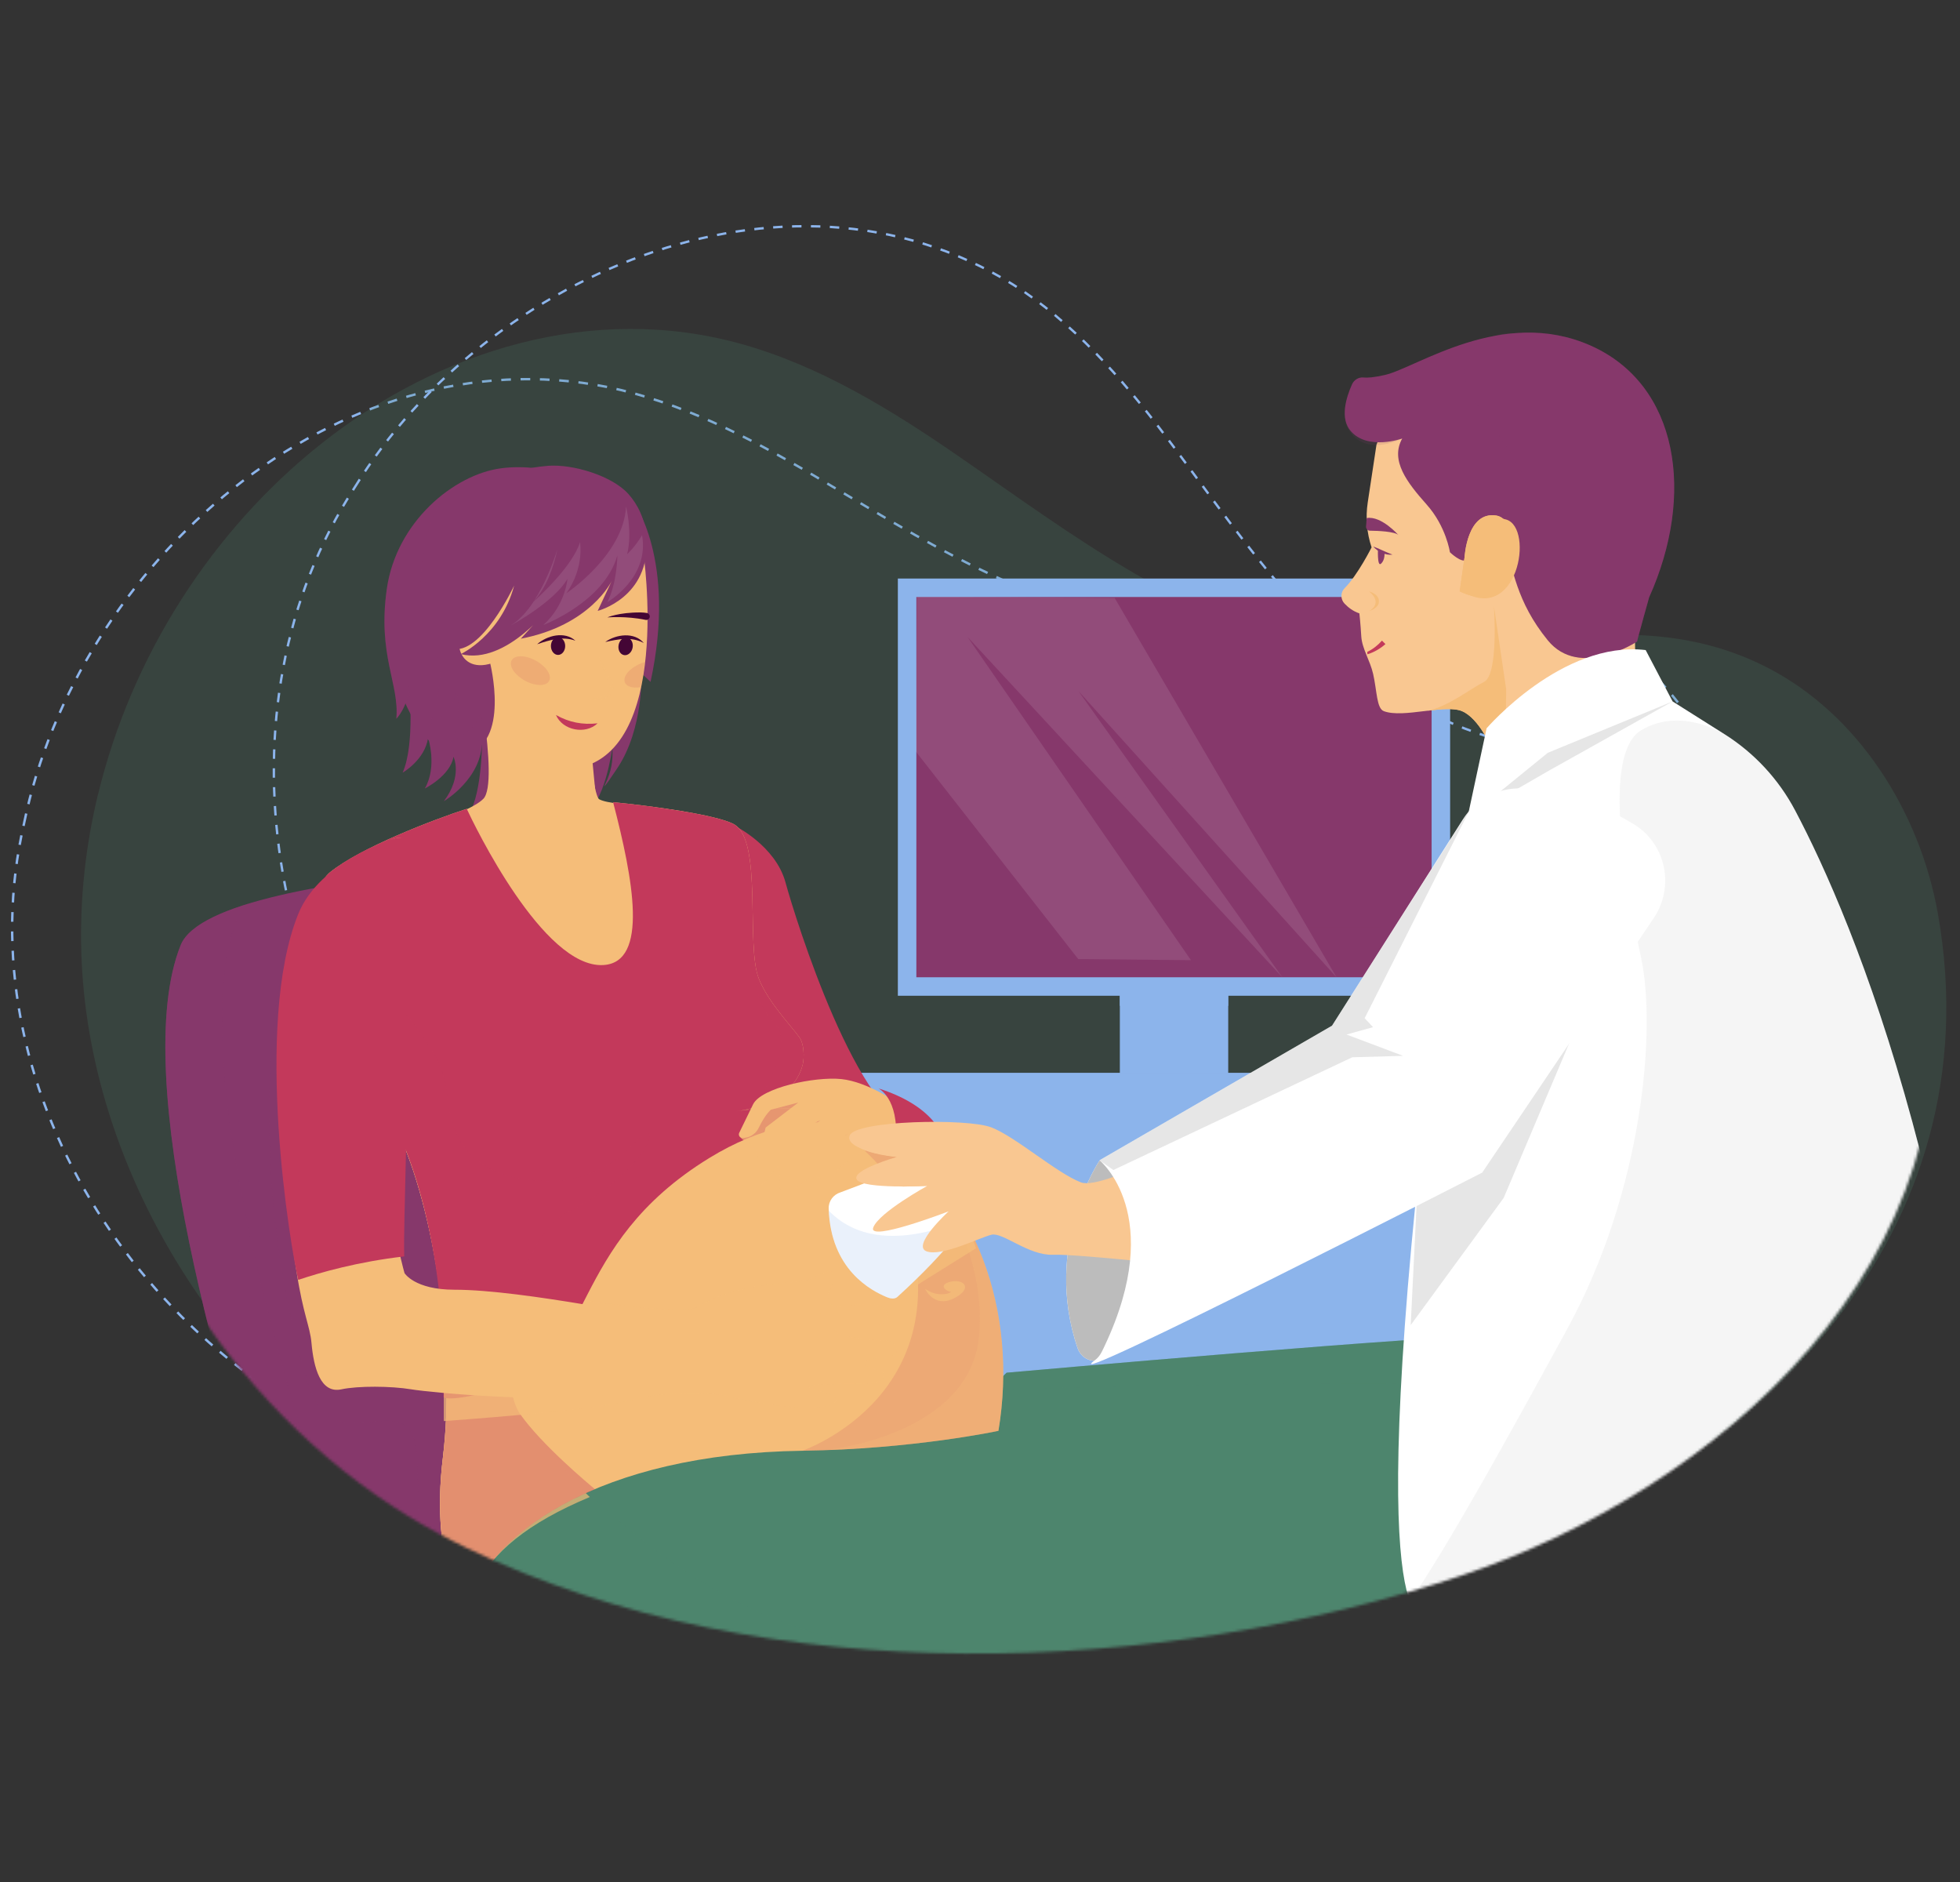 <svg width="728" height="699" viewBox="0 0 728 699" fill="none" xmlns="http://www.w3.org/2000/svg">
<rect x="0" y="0" width="728" height="699" fill="#333333" stroke="none"/>
<path d="M8.97 305.611C28.462 210.198 124.523 123.535 225.764 143.746C252.851 149.36 277.804 162.233 301.392 176.063C341.819 199.755 383.753 227.666 431.901 232.088C483.236 236.792 532.2 207.94 583.032 229.375C614.875 242.813 637.427 273.577 644.929 307.069C686.046 548.134 308.015 603.375 143.293 538.553C52.379 504.042 -13.598 402.655 8.97 305.611Z" stroke="#8CB4EB" stroke-width="0.9" stroke-miterlimit="10" stroke-dasharray="3.59 3.59"/>
<g style="mix-blend-mode:multiply" opacity="0.2">
<path d="M36.402 295.059C48.8 243.675 78.76 196.902 119.391 164.711C163.302 129.901 220.475 112.324 275.607 127.8C304.499 135.907 330.818 152.026 355.629 169.133C398.16 198.438 442.149 232.574 493.719 240.743C548.71 249.446 602.43 220.328 656.244 247.799C689.954 265 712.992 301.064 719.772 339.167C741.068 458.931 651.033 544.528 557.247 575.872C445.272 613.316 284.333 619.792 171.777 565.57C164.212 561.933 156.821 557.919 149.617 553.528C82.244 512.415 32.51 434.344 30.188 353.326C29.623 333.6 31.804 314.016 36.371 295.059H36.402Z" fill="#4D856D"/>
</g>
<path d="M131.758 180.971C181.35 100.516 296.291 52.175 380.159 108.184C402.13 123.174 419.66 144.17 435.668 165.573C463.085 202.233 490.361 243.377 531.368 264.827C575.091 287.72 628.481 278.453 665.895 316.775C689.326 340.781 698.46 377.598 693.344 411.53C645.525 649.192 295.554 568.706 168.764 446.574C99.994 380.812 78.038 263.228 131.758 180.971Z" stroke="#8CB4EB" stroke-width="0.88" stroke-miterlimit="10" stroke-dasharray="3.51 3.51"/>
<path d="M456.196 342.851H415.941V402.231H456.196V342.851Z" fill="#8CB4EB"/>
<g style="mix-blend-mode:multiply">
<path d="M456.195 364.521H415.941V373.522H456.195V364.521Z" fill="#8CB4EB"/>
</g>
<path d="M538.619 369.774V214.84H333.486V369.774H538.619Z" fill="#8CB4EB"/>
<path d="M531.745 362.907V221.693H340.36V362.907H531.745Z" fill="#86386B"/>
<path d="M524.903 228.561H347.249V356.039H524.903V228.561Z" fill="#86386B"/>
<g style="mix-blend-mode:multiply">
<path d="M524.903 228.561H347.249V356.039H524.903V228.561Z" fill="#86386B"/>
</g>
<path d="M496.607 299.073C457.231 340.374 408.361 340.233 369.126 299.073C378.856 285.071 388.587 271.068 398.317 257.082C421.292 279.081 444.441 279.081 467.401 257.082C477.131 271.084 486.861 285.086 496.591 299.073H496.607Z" fill="#86386B"/>
<g style="mix-blend-mode:multiply">
<path d="M441.679 289.305C441.679 289.305 441.977 289.085 440.125 287.172C438.258 285.259 438.116 279.301 440.863 277.309C443.609 275.302 445.681 277.529 447.595 275.663C449.51 273.797 452.382 272.401 455.27 271.461C459.899 269.971 464.513 272.903 467.322 277.388C470.132 281.872 469.802 291.406 464.027 293.867C459.397 295.843 455.317 291.954 453.324 294.338C451.33 296.721 455.034 302.429 447.172 309.563C439.309 316.698 431.933 320.665 426.832 318.799C422.03 317.042 417.401 312.668 416.804 306.772C416.679 305.518 416.114 304.326 415.141 303.542C414.309 302.868 413.179 302.507 411.861 303.385C408.769 305.439 409.428 308.528 407.011 308.418C404.594 308.309 398.568 301.974 400.232 301.692C401.895 301.41 405.646 303.338 405.646 303.338C405.646 303.338 406.917 301.112 410.134 297.834C413.352 294.557 418.154 296.658 418.154 296.658C418.154 296.658 417.589 294.354 416.098 293.632C411.876 291.61 409.099 294.134 407.137 294.636C405.175 295.138 400.53 286.858 401.44 286.2C402.35 285.526 407.043 290.041 407.043 290.041C407.043 290.041 411.594 287.705 414.811 287.705C417.746 287.705 418.876 287.909 424.604 295.53C427.539 299.45 441.71 289.273 441.71 289.273L441.679 289.305Z" fill="#86386B"/>
<path d="M437.834 295.718C437.834 295.718 433.534 293.789 432.749 290.747C431.964 287.705 432.325 282.75 434.491 282.248C436.657 281.747 434.758 288.552 435.323 290.308C435.888 292.064 439.262 293.224 439.262 293.224L437.834 295.718Z" fill="#86386B"/>
<path d="M435.935 297.427C435.935 297.427 431.227 297.536 429.202 295.137C427.178 292.723 425.373 288.097 427.115 286.717C428.857 285.337 430.081 292.299 431.352 293.632C432.624 294.981 436.155 294.557 436.155 294.557L435.935 297.427Z" fill="#86386B"/>
</g>
<ellipse cx="519.002" cy="352.118" rx="1.475" ry="1.474" fill="#86386B"/>
<path d="M509.177 352.119H357.057" stroke="#86386B" stroke-width="1.88" stroke-miterlimit="10" stroke-linecap="round"/>
<ellipse cx="352.146" cy="352.118" rx="1.475" ry="1.474" fill="#86386B"/>
<path d="M352.145 342.147V237.467" stroke="#86386B" stroke-width="1.88" stroke-miterlimit="10" stroke-linecap="round"/>
<ellipse cx="352.146" cy="232.48" rx="1.475" ry="1.474" fill="#86386B"/>
<path d="M361.969 232.48H514.089" stroke="#86386B" stroke-width="1.88" stroke-miterlimit="10" stroke-linecap="round"/>
<ellipse cx="519.002" cy="232.48" rx="1.475" ry="1.474" fill="#86386B"/>
<path d="M519.001 242.452V347.132" stroke="#86386B" stroke-width="1.88" stroke-miterlimit="10" stroke-linecap="round"/>
<path d="M406.132 240.336H360.008V244.256H406.132V240.336Z" fill="#86386B"/>
<path d="M401.236 247.188H360.008V251.108H401.236V247.188Z" fill="#86386B"/>
<path d="M391.412 254.055H360.008V257.975H391.412V254.055Z" fill="#86386B"/>
<path d="M469.912 330.543H513.101V326.623H469.912V330.543Z" fill="#86386B"/>
<path d="M474.51 337.411H513.101V333.491H474.51V337.411Z" fill="#86386B"/>
<path d="M483.706 344.262H513.117V340.342H483.706V344.262Z" fill="#86386B"/>
<path opacity="0.1" d="M355.74 221.63L414.01 222.037L496.45 362.954L400.592 256.659L476.33 362.954L359.38 236.541L442.353 356.556L400.482 356.149L340.14 279.05L340.548 221.63H355.74Z" fill="white"/>
<path d="M553.968 398.39H318.169V522.889H553.968V398.39Z" fill="#8CB4EB"/>
<g style="mix-blend-mode:multiply" opacity="0.18">
<path d="M553.968 398.39H318.169V522.889H553.968V398.39Z" fill="#8CB4EB"/>
</g>
<g style="mix-blend-mode:multiply">
<path d="M547.408 411.672H327.899V418.383H547.408V411.672Z" fill="#8CB4EB"/>
</g>
<g style="mix-blend-mode:multiply">
<path d="M427.601 437.528H328.872V440.397H427.601V437.528Z" fill="#8CB4EB"/>
</g>
<g style="mix-blend-mode:multiply">
<path d="M544.536 437.528H445.806V440.398H544.536V437.528Z" fill="#8CB4EB"/>
</g>
<g style="mix-blend-mode:multiply">
<path d="M427.601 462.427H328.872V465.297H427.601V462.427Z" fill="#8CB4EB"/>
</g>
<g style="mix-blend-mode:multiply">
<path d="M544.536 462.427H445.806V465.297H544.536V462.427Z" fill="#8CB4EB"/>
</g>
<g style="mix-blend-mode:multiply">
<path d="M427.601 487.327H328.872V490.196H427.601V487.327Z" fill="#8CB4EB"/>
</g>
<g style="mix-blend-mode:multiply">
<path d="M544.536 487.327H445.806V490.196H544.536V487.327Z" fill="#8CB4EB"/>
</g>
<g style="mix-blend-mode:multiply">
<path d="M427.601 512.227H328.872V515.096H427.601V512.227Z" fill="#8CB4EB"/>
</g>
<g style="mix-blend-mode:multiply">
<path d="M544.536 512.227H445.806V515.096H544.536V512.227Z" fill="#8CB4EB"/>
</g>
<mask id="mask0_17_339" style="mask-type:luminance" maskUnits="userSpaceOnUse" x="33" y="107" width="686" height="508">
<path d="M39.51 307.164C51.783 256.298 81.444 210.01 121.651 178.133C165.123 143.684 221.715 126.279 276.282 141.598C304.876 149.627 330.928 165.589 355.504 182.508C397.611 211.516 469.975 99.513 521.011 107.604C575.437 116.228 627.823 105.503 681.087 132.692C692.512 138.525 674.684 274.251 683.41 283.785C700.171 302.099 711.533 326.027 715.943 350.817C737.02 469.358 635.544 554.093 542.715 585.123C431.886 622.175 284.929 628.588 173.519 574.916C166.033 571.309 158.704 567.342 151.595 562.983C84.912 522.294 35.665 445.007 33.39 364.819C32.84 345.298 34.99 325.901 39.51 307.132V307.164Z" fill="white"/>
</mask>
<g mask="url(#mask0_17_339)">
<path d="M266.426 318.421C266.426 318.421 79.764 319.346 67.099 350.973C47.592 399.691 82.793 519.58 104.231 583.414C112.376 607.686 136.434 622.927 161.874 619.901L326.533 600.317L266.41 318.437L266.426 318.421Z" fill="#86386B"/>
<g style="mix-blend-mode:multiply" opacity="0.48">
<path d="M182.888 610.023C157.448 613.049 133.39 597.808 125.245 573.535C103.807 509.686 68.606 389.797 88.113 341.095C88.898 339.119 90.357 337.284 92.413 335.544C79.011 339.636 69.626 344.701 67.115 350.973C47.608 399.691 82.809 519.58 104.246 583.414C112.391 607.686 136.45 622.927 161.89 619.901L326.549 600.317L325.011 593.119L182.888 610.023Z" fill="#86386B"/>
</g>
<g style="mix-blend-mode:multiply" opacity="0.48">
<path d="M127.646 385.532L104.654 360.099C104.654 360.099 89.353 428.731 114.055 512.666C122.435 541.141 143.7 520.067 152.348 531.184C160.995 542.285 142.602 611.309 188.239 615.683C233.877 620.058 264.307 489.569 264.307 489.569L241.739 426.096L127.63 385.548L127.646 385.532Z" fill="#86386B"/>
</g>
<path d="M225.716 194.033L235.101 186.036C235.101 186.036 251.517 207.549 241.63 253.225L238.224 249.979C238.224 249.979 239.15 270.504 229.263 285.306C224.351 292.676 224.021 292.707 224.931 290.888C226.956 286.827 227.803 282.296 227.442 277.78C227.442 277.78 224.335 300.124 216.912 301.363C209.504 302.601 205.801 275.444 205.801 275.444L208.265 247.047L225.7 194.033H225.716Z" fill="#86386B"/>
<path d="M229.702 189.203L222.232 180.187C222.232 180.187 203.776 171.548 186.105 173.9C168.434 176.252 147.231 193.907 143.685 218.635C140.153 243.362 148.393 253.946 147.216 266.898C147.216 266.898 151.924 262.194 151.924 253.946C151.924 253.946 154.278 276.306 149.57 286.905C149.57 286.905 157.825 282.201 159.002 273.954C159.002 273.954 162.533 284.553 157.825 292.785C157.825 292.785 167.257 288.081 168.434 281.01C168.434 281.01 171.965 288.066 164.903 297.489C164.903 297.489 179.043 289.242 179.043 275.13C179.043 275.13 179.043 297.489 173.157 303.385C173.157 303.385 188.475 298.681 189.652 289.257C190.829 279.834 196.714 290.433 196.714 290.433H204.969L213.224 291.609L220.019 266.506L229.718 189.203H229.702Z" fill="#86386B"/>
<path d="M215.358 242.343C215.358 242.343 219.328 295.028 222.577 296.815C228.133 299.904 255.911 298.54 269.909 306.741C280.565 312.981 274.382 350.849 279.326 363.189C284.269 375.529 296.699 388.167 296.699 388.167C296.699 388.167 297.939 407.924 271.997 411.624C271.997 411.624 275.057 447.516 296.903 462.067C330.252 484.286 378.244 486.92 370.82 531.357C370.82 531.357 338.695 544.936 297.923 538.758C257.15 532.58 181.789 581.956 173.142 598.013C173.142 598.013 159.551 581.972 164.494 541.235C169.438 500.499 160.791 444.96 145.96 416.564C131.129 388.167 116.518 331.233 130.094 320.116C143.104 309.485 172.686 303.479 179.513 296.658C185.697 290.481 175.606 241.277 175.606 241.277L215.342 242.343H215.358Z" fill="#F5BD79"/>
<g style="mix-blend-mode:multiply">
<path d="M194.485 263.259L180.408 265.987C180.408 265.987 184.645 296.36 221.071 293.38L219.219 273.984L194.485 263.243V263.259Z" fill="#F5BD79"/>
</g>
<path d="M238.961 205.244C238.961 205.244 250.073 280.54 213.02 285.479C176.484 290.34 162.36 233.641 162.36 218.823C162.36 189.204 221.667 166.985 238.961 205.244Z" fill="#F5BD79"/>
<path d="M179.278 205.244C179.278 205.244 189.369 221.127 177.003 231.006C177.003 231.006 167.115 244.585 181.946 245.823C181.946 245.823 189.887 276.384 172.593 280.1C155.298 283.816 145.913 248.458 145.913 248.458V233.64C145.913 231.178 163.208 201.543 163.208 201.543L179.262 205.244H179.278Z" fill="#86386B"/>
<path d="M182.48 234.785C182.48 234.785 181.506 229.83 176.171 230.755C167.162 232.323 168.324 251.076 182.888 246.231" fill="#F5BD79"/>
<g style="mix-blend-mode:multiply" opacity="0.64">
<path d="M182.511 237.607C181.82 236.227 180.329 235.726 178.964 236.227C176.296 237.043 176.406 241.057 178.619 242.405C179.764 243.127 181.302 243.221 182.856 243.111C180.769 244.271 177.426 244.036 176.139 241.621C174.727 239.316 175.794 235.538 178.713 235.146C180.376 234.722 182.432 235.851 182.511 237.623V237.607Z" fill="#F5BD79"/>
</g>
<g style="mix-blend-mode:multiply" opacity="0.64">
<path d="M222.483 243.973C223.927 246.498 225.104 249.148 226.516 251.672C228.839 254.541 227.945 258.43 224.288 259.434C222.405 259.967 220.302 260.265 218.418 259.622C221.526 259.465 226.815 258.571 226.595 254.62C226.548 253.695 226.046 253.021 225.606 252.174C224.351 249.524 223.44 246.764 222.499 243.989L222.483 243.973Z" fill="#F5BD79"/>
</g>
<path d="M212.926 229.015C212.926 229.015 208.83 225.581 201.124 228.043C194.486 230.16 192.022 233.327 192.022 233.327C192.022 233.327 203.698 227.353 212.926 228.999V229.015Z" fill="#440635"/>
<path d="M241.331 229.109C241.425 228.403 240.955 227.761 240.264 227.635C239.542 227.51 238.789 227.447 237.988 227.431C229.718 227.384 225.59 229.282 225.59 229.282C225.59 229.282 232.48 228.67 239.793 230.191C240.515 230.348 241.221 229.83 241.331 229.093V229.109Z" fill="#440635"/>
<path d="M221.95 268.607C217.492 272.888 208.924 271.241 206.507 265.518C211.419 268.278 216.363 269.219 221.95 268.607Z" fill="#C3395B"/>
<path opacity="0.13" d="M203.964 252.864C202.834 254.919 198.801 254.871 194.956 252.755C191.111 250.638 188.914 247.267 190.028 245.228C191.158 243.174 195.191 243.221 199.036 245.338C202.881 247.455 205.078 250.826 203.964 252.864Z" fill="#C3395B"/>
<path d="M209.928 239.896C209.928 241.731 208.735 243.205 207.276 243.205C205.816 243.205 204.624 241.715 204.624 239.896C204.624 238.077 205.816 236.588 207.276 236.588C208.735 236.588 209.928 238.077 209.928 239.896Z" fill="#440635"/>
<path d="M199.507 239.238C203.195 235.945 209.724 234.315 213.726 237.921C208.924 236.165 204.2 237.67 199.507 239.238Z" fill="#440635"/>
<path d="M234.975 240.493C234.645 242.296 233.202 243.535 231.774 243.269C230.33 243.002 229.435 241.324 229.765 239.537C230.094 237.734 231.538 236.495 232.966 236.761C234.41 237.028 235.305 238.706 234.975 240.493Z" fill="#440635"/>
<path d="M224.806 238.408C228.839 235.507 235.634 234.598 239.118 238.784C234.583 236.338 229.655 237.342 224.806 238.408Z" fill="#440635"/>
<path opacity="0.13" d="M237.784 246.467C233.735 248.176 231.209 251.296 232.103 253.444C232.778 255.059 235.195 255.671 238.067 255.153C238.695 252.096 239.165 248.976 239.526 245.855C238.946 246.012 238.365 246.2 237.784 246.451V246.467Z" fill="#C3395B"/>
<g style="mix-blend-mode:multiply" opacity="0.21">
<path d="M173.817 281.009C181.522 272.103 178.478 264.812 178.478 264.812C176.814 271.773 167.084 275.819 167.084 275.819C172.357 267.932 169.564 257.113 169.564 257.113C167.822 265.251 159.269 269.374 159.269 269.374C164.699 259.135 163.898 236.65 163.898 236.65C163.333 244.867 158.296 249.241 158.296 249.241C160.367 236.399 152.881 225.266 158.107 200.853C159.583 193.985 162.407 187.776 166.111 182.366C155.157 190.269 145.898 203.048 143.669 218.618C140.138 243.346 148.377 253.93 147.2 266.881C147.2 266.881 151.908 262.177 151.908 253.93C151.908 253.93 154.262 276.289 149.554 286.889C149.554 286.889 157.809 282.185 158.986 273.937C158.986 273.937 162.517 284.537 157.809 292.769C157.809 292.769 167.241 288.065 168.418 280.993C168.418 280.993 171.949 288.049 164.887 297.473C164.887 297.473 177.332 290.213 178.87 277.653C176.061 279.864 173.817 280.978 173.817 280.978V281.009Z" fill="#86386B"/>
</g>
<path d="M203.336 172.99C212.69 172.221 227.395 176.674 233.437 183.48C236.89 187.368 239.652 192.715 240.123 200.022C241.566 221.927 221.996 226.851 221.996 226.851L227.207 215.749C227.207 215.749 219.391 232.244 193.449 237.184L205.047 224.389C205.047 224.389 188.302 247.172 171.133 242.907C171.133 242.907 186.042 235.945 190.97 217.443C190.97 217.443 178.776 243.503 167.884 240.9C167.884 240.9 174.162 228.356 178.619 213.742C180.063 209.022 157.432 254.636 157.432 254.636C157.432 254.636 143.794 177.929 203.321 173.005L203.336 172.99Z" fill="#86386B"/>
<path opacity="0.1" d="M198.377 223.088C202.85 218.289 205.502 211.077 207.04 204.021C205.22 209.65 202.348 216.988 198.377 223.088Z" fill="white"/>
<path opacity="0.1" d="M232.95 205.761C234.959 197.608 232.527 188.043 232.527 188.043C231.679 206.091 210.367 220.297 210.367 220.297C217.147 210.763 215.436 201.324 215.436 201.324C212.705 210.167 200.339 221.473 198.236 223.354C195.819 227.008 193.01 230.191 189.761 232.245C189.761 232.245 205.816 223.605 210.759 214.966C210.759 214.966 210.116 224.546 201.798 232.104C201.798 232.104 224.35 223.621 229.294 206.326C229.294 206.326 229.294 216.204 225.59 223.605C225.59 223.605 241.347 214.605 238.475 198.737C235.932 203.064 232.966 205.761 232.966 205.761H232.95Z" fill="white"/>
<path d="M265.202 320.853L273.049 306.741C273.049 306.741 288.052 314.095 291.756 327.674C295.459 341.253 318.937 416.548 341.175 419.01C345.601 419.496 289.904 424.56 289.904 424.56L257.779 418.383L260.243 349.265L265.186 320.837L265.202 320.853Z" fill="#C3395B"/>
<g style="mix-blend-mode:multiply">
<path d="M275.685 372.126L281.146 346.552C281.146 346.552 285.556 368.065 291.661 385.642C296.071 398.327 300.151 420.075 305.33 419.04C311.686 417.77 279.389 419.04 279.389 419.04L275.685 372.142V372.126Z" fill="#C3395B"/>
</g>
<path d="M373.912 509.749C373.912 509.749 540.69 494.931 555.521 496.17C570.351 497.409 758.127 593.684 758.127 593.684L743.297 625.781L546.858 597.385L440.611 567.765C440.611 567.765 366.489 586.283 364.01 586.283C361.53 586.283 291.112 589.984 291.112 589.984L373.881 509.749H373.912Z" fill="#4D856D"/>
<g style="mix-blend-mode:multiply" opacity="0.26">
<path d="M373.912 509.749C373.912 509.749 540.69 494.931 555.521 496.17C570.351 497.409 758.127 593.684 758.127 593.684L743.297 625.781L546.858 597.385L440.611 567.765C440.611 567.765 366.489 586.283 364.01 586.283C361.53 586.283 291.112 589.984 291.112 589.984L373.881 509.749H373.912Z" fill="#4D856D"/>
</g>
<g style="mix-blend-mode:multiply" opacity="0.26">
<path d="M369.753 515.943C369.753 515.943 534.098 511.443 550.153 515.144C566.208 518.844 746.953 610.901 746.953 610.901L471.088 580.561L375.685 583.603C375.685 583.603 356.178 583.038 353.714 579.338C351.25 575.637 369.737 515.943 369.737 515.943H369.753Z" fill="#4D856D"/>
</g>
<path d="M288.664 536.907L533.283 517.15C544.394 517.15 559.224 518.388 574.055 529.49C588.886 540.591 763.071 619.603 763.071 619.603L739.593 665.279C739.593 665.279 692.653 656.639 658.048 650.461C623.459 644.283 591.334 635.644 569.096 617.141C546.858 598.623 540.627 598.357 523.38 602.324C491.255 609.725 389.685 653.08 317.069 660.34C230.597 668.979 181.177 628.243 165.421 576.31C150.904 528.455 288.664 536.907 288.664 536.907Z" fill="#4D856D"/>
<g style="mix-blend-mode:multiply" opacity="0.26">
<path d="M733.974 664.245L753.498 637.432C753.498 637.432 669.991 641.054 627.994 633.637C585.982 626.236 552.633 592.901 552.633 592.901L564.984 585.5C547.689 583.038 521.748 595.378 521.748 595.378L525.389 589.608C500.624 601.117 417.965 616.374 338.899 612.657C259.834 608.957 207.072 541.47 207.072 541.47L205.094 541.251C179.498 546.362 159.41 556.507 165.421 576.311C181.177 628.259 230.597 668.98 317.069 660.34C389.685 653.081 491.27 609.725 523.38 602.324C540.612 598.357 546.858 598.624 569.096 617.142C591.334 635.66 623.459 644.3 658.048 650.462C685.418 655.338 720.494 661.767 733.959 664.245H733.974Z" fill="#4D856D"/>
</g>
<path d="M329.012 421.33C307.151 406.779 273.425 412.69 273.425 412.69C290.814 410.213 296.605 401.526 298.127 395.411C298.833 392.588 298.614 387.524 296.903 385.187C293.686 380.781 285.337 372.142 281.868 363.486C276.925 351.146 283.406 312.087 272.609 306.082C266.159 302.507 240.766 299.12 227.725 297.897C235.132 326.293 241.096 357.481 224.021 358.375C201.767 359.551 176.155 306.395 173.362 300.359C160.995 304.373 133.751 314.8 122.514 323.973C108.923 335.074 131.161 388.167 145.992 416.547C160.822 444.944 169.47 500.483 164.526 541.219C159.582 581.956 173.173 597.997 173.173 597.997C180.785 569.443 222.797 539.824 297.954 538.742C339.182 538.162 370.852 531.341 370.852 531.341C378.26 486.904 362.409 443.533 329.044 421.314L329.012 421.33Z" fill="#F5BD79"/>
<g style="mix-blend-mode:multiply" opacity="0.7">
<path d="M193.12 525.022C184.473 512.682 189.055 461.471 211.654 449.726C242.54 433.686 247.483 411.467 235.132 425.046C222.781 438.625 205.487 438.625 205.487 438.625C173.362 438.625 167.194 421.346 165.954 405.305C164.714 389.264 144.956 370.746 144.956 370.746L136.795 397.637C139.934 404.552 143.104 411.044 145.992 416.579C160.822 444.975 169.47 500.514 164.526 541.251C160.917 571.058 167.21 587.632 170.851 594.39C172.577 593.01 174.35 591.599 176.155 590.141C182.966 576.217 196.055 565.586 219.078 555.911C216.551 553.826 201.14 536.484 193.136 525.053L193.12 525.022Z" fill="#F5BD79"/>
</g>
<path d="M164.699 518.844C165.656 519.55 170.882 520.083 186.937 515.143C221.259 504.591 210.226 462.615 263.538 429.97C301.831 406.512 329.012 421.33 329.012 421.33C307.151 406.779 273.425 412.69 273.425 412.69C290.814 410.213 296.605 401.526 298.127 395.411C298.833 392.588 298.614 387.524 296.903 385.187C293.686 380.781 285.337 372.142 281.868 363.486C276.925 351.146 283.406 312.087 272.609 306.082C266.159 302.507 240.766 299.12 227.725 297.897C235.132 326.293 241.096 357.481 224.021 358.375C201.767 359.551 176.155 306.395 173.362 300.359C160.995 304.373 133.751 314.8 122.514 323.973C108.923 335.074 131.161 388.167 145.992 416.547C157.009 437.653 165.954 475.63 164.73 518.828L164.699 518.844Z" fill="#C3395B"/>
<g style="mix-blend-mode:screen" opacity="0.15">
<path d="M277.427 411.954C291.693 408.802 296.73 401.04 298.127 395.411C298.833 392.589 298.614 387.524 296.903 385.188C293.686 380.782 285.337 372.142 281.868 363.487C281.743 363.173 280.942 358.736 280.833 358.391V362.091C280.833 362.091 279.593 371.97 288.24 380.609C293.592 385.956 286.702 405.368 277.427 411.954Z" fill="#C3395B"/>
<path d="M277.066 412.205C276.752 412.409 276.454 412.644 276.124 412.832C270.302 416.313 282.574 414.102 294.031 411.593C286.859 411.311 280.723 411.781 277.05 412.205H277.066Z" fill="#C3395B"/>
</g>
<g style="mix-blend-mode:screen" opacity="0.15">
<path d="M370.821 531.357C378.228 486.92 362.378 443.549 329.013 421.33C325.968 419.292 322.657 417.661 319.22 416.313L298.786 412.879C298.786 412.879 327.302 424.764 335.196 447.249C359.898 517.606 297.939 538.758 297.939 538.758C339.167 538.178 370.837 531.357 370.837 531.357H370.821Z" fill="#C3395B"/>
</g>
<g style="mix-blend-mode:multiply" opacity="0.35">
<path d="M193.12 525.022C184.473 512.682 189.055 461.471 211.654 449.727C242.54 433.686 247.483 411.467 235.132 425.046C222.781 438.625 205.487 438.625 205.487 438.625C173.362 438.625 167.194 421.346 165.954 405.305C164.714 389.264 144.956 370.746 144.956 370.746L136.795 397.638C139.934 404.552 143.104 411.044 145.992 416.579C160.822 444.975 169.469 500.514 164.526 541.251C160.916 571.058 167.21 587.632 170.851 594.39C172.577 593.011 174.35 591.599 176.155 590.141C182.966 576.217 197.969 562.701 221.008 553.026C218.481 550.941 201.155 536.468 193.151 525.053L193.12 525.022Z" fill="#C3395B"/>
</g>
<g style="mix-blend-mode:multiply" opacity="0.7">
<path d="M185.712 499.087L164.84 509.812V527.719C164.84 527.719 221.541 523.767 233.892 520.067C246.243 516.366 266.065 517.119 270.977 518.593C275.889 520.067 306.774 526.245 310.494 520.067C312.785 516.257 280.77 513.889 320.381 513.889C329.028 513.889 329.781 509.749 326.564 508.95C321.621 507.711 315.892 505.124 330.692 503.556C335.211 503.07 332.857 498.036 329.044 497.833C305.566 496.594 302.804 491.655 326.58 491.655C330.283 491.655 332.763 484.254 321.636 484.254C313.366 484.254 306.9 488.315 307.59 479.879C307.747 479.691 307.904 479.518 308.045 479.314C310.148 476.523 309.615 471.914 308.045 471.914C306.806 471.914 300.183 475.614 299.053 475.692C284.583 476.853 270.992 478.076 258.641 485.492C253.902 488.33 218.057 483.062 218.057 483.062L213.396 491.67" fill="#F5BD79"/>
</g>
<g style="mix-blend-mode:screen" opacity="0.26">
<path d="M344.047 433.968C347.5 438.108 366.788 465.924 363.602 496.626C359.898 532.423 309.082 538.099 309.082 538.099L308.611 538.46C344.502 537.017 370.821 531.341 370.821 531.341C377.004 494.227 366.96 457.88 344.047 433.953V433.968Z" fill="#F5BD79"/>
</g>
<g style="mix-blend-mode:multiply" opacity="0.7">
<path d="M307.936 407.281L301.91 406.324C301.627 406.277 301.345 406.293 301.078 406.371L283.265 411.499C282.904 411.608 282.575 411.812 282.324 412.11L275.371 420.264C274.508 421.267 274.916 422.804 276.14 423.321C279.169 424.592 283.312 427.884 280.833 436.132C280.032 438.782 282.512 441.432 284.537 438.594C290.72 429.954 289.48 432.416 289.48 441.056C289.48 442.624 294.518 441.542 295.663 441.056C298.143 439.989 300.434 435.897 304.311 437.355C305.676 437.857 309.254 438.594 310.023 436.242C310.808 433.843 316.677 429.938 316.677 429.938L328.134 423.855C329.358 423.133 329.405 421.377 328.212 420.577L308.721 407.547C308.485 407.391 308.218 407.281 307.952 407.249L307.936 407.281Z" fill="#F5BD79"/>
</g>
<path d="M341.16 419.997C338.021 413.85 332.999 408.88 326.894 405.666C322.751 403.486 317.415 401.212 312.487 400.711C302.506 399.707 282.685 403.972 279.703 410.119L274.571 420.656C274.131 421.549 274.791 422.616 275.795 422.584C277.662 422.537 280.33 421.847 281.837 418.743C284.332 413.631 286.357 412.079 286.357 412.079L296.511 409.429L284.379 418.711L279.922 437.371C279.656 438.484 280.472 439.566 281.617 439.597C282.92 439.628 284.536 439.158 285.588 437.01C287.581 432.917 289.527 423.745 289.527 423.745L304.719 415.952L294.11 424.717L290.155 439.817C289.888 440.867 290.594 441.918 291.661 442.043C293.246 442.247 295.428 442.043 296.809 439.958C298.064 438.06 301.266 428.213 301.266 428.213L314.935 420.954L307.873 427.633L304.075 435.411C303.683 436.226 304.122 437.182 304.985 437.433C306.618 437.904 309.05 438.217 309.992 436.257C311.483 433.184 314.998 428.574 314.998 428.574C314.998 428.574 325.152 425.924 330.723 422.302C330.723 422.302 342.117 426.787 345.397 430.816C345.397 430.816 344.031 425.689 341.128 419.997H341.16Z" fill="#F5BD79"/>
<path d="M326.282 404.176C326.282 404.176 333.956 407.751 332.716 423.792C332.716 423.792 350.529 439.299 350.011 442.31C349.493 445.305 364.622 416.406 326.282 404.176Z" fill="#C3395B"/>
<path d="M146.792 311.272C146.792 311.272 116.974 322.703 111.575 343.573C97.372 398.5 107.667 456.061 110.131 472.118C112.595 488.174 115.138 492.502 115.687 498.648C116.503 507.743 118.983 517.621 126.798 515.928C132.95 514.595 145.332 514.689 152.74 515.928C160.147 517.166 205.44 521.322 227.678 517.621C245.129 514.72 267.634 515.928 273.802 517.166C279.985 518.405 303.447 523.344 307.151 522.106C310.855 520.867 312.095 518.405 305.911 517.166C299.728 515.928 293.56 514.705 293.56 513.466C293.56 512.227 296.024 512.227 300.968 512.227C305.911 512.227 318.262 514.689 323.206 513.466C328.149 512.227 328.149 508.527 321.966 508.527C315.783 508.527 302.192 507.288 299.728 506.065C297.264 504.826 299.728 503.603 304.671 503.603C309.615 503.603 329.373 504.842 330.613 503.603C331.853 502.364 331.853 498.664 324.43 498.664C317.007 498.664 303.432 499.903 302.192 497.425C300.952 494.963 303.432 493.725 309.599 493.725C315.767 493.725 324.43 492.486 326.894 491.263C329.358 490.04 330.597 485.085 321.95 485.085C313.303 485.085 297.248 490.024 292.305 488.785C287.361 487.547 291.065 486.324 296.008 486.324C300.34 486.324 309.427 479.675 308.265 474.721C307.998 473.592 306.664 473.074 305.629 473.607C303.997 474.438 301.109 475.693 297.248 476.461C291.065 477.7 266.363 478.923 258.955 488.801C258.955 488.801 257.716 490.04 251.548 490.04C245.38 490.04 194.721 478.938 168.779 478.938C153.948 478.938 150.245 472.761 150.245 472.761C150.245 472.761 138.506 431.412 137.266 374.635C136.936 359.833 161.764 307.854 146.729 311.319L146.792 311.272Z" fill="#F5BD79"/>
<path d="M150.92 370.888C150.59 356.086 161.827 307.823 146.808 311.273C146.808 311.273 118.842 319.426 110.775 339.418C94.093 380.766 107.934 463.525 110.775 475.285C118.967 472.526 132.887 468.559 150.135 466.567C149.758 452.487 151.877 415.137 150.92 370.904V370.888Z" fill="#C3395B"/>
<g style="mix-blend-mode:multiply" opacity="0.79">
<path d="M343.592 478.593C343.592 478.593 346.856 485.853 354.264 482.152C361.671 478.452 357.968 474.751 353.024 475.974C348.08 477.213 351.784 479.675 353.024 479.675C354.264 479.675 348.975 482.435 343.592 478.593Z" fill="#F5BD79"/>
</g>
<g style="mix-blend-mode:multiply" opacity="0.79">
<path d="M307.575 454.133L357.795 449.429L362.504 463.541L337.393 479.221C331.116 483.925 329.5 483.203 324.838 479.221C319.126 474.344 313.115 470.722 307.575 454.133Z" fill="#F5BD79"/>
</g>
<path d="M608.519 249.586C608.519 249.586 605.788 239.598 608.519 229.61C611.249 219.622 624.872 154.236 604.878 139.701C584.884 125.165 529.438 117.905 511.264 165.134L508.016 186.584C507.168 192.182 507.655 197.905 509.444 203.267C509.444 203.267 504.312 213.522 499.431 218.414C497.846 219.998 497.862 222.57 499.431 224.185C500.765 225.58 502.586 227.007 504.908 227.775C504.908 227.775 505.332 231.476 505.615 236.321C505.897 240.868 508.879 245.243 510.025 250.276C511.453 256.517 511.28 263.071 513.995 264.09C521.261 266.819 536.72 261.362 543.076 264.09C549.432 266.819 553.983 277.716 553.983 277.716L608.519 249.571V249.586Z" fill="#F9C791"/>
<path d="M608.063 238.234C608.063 238.234 586.704 252.314 574.887 237.779C563.069 223.244 562.159 211.437 558.534 200.539C555.536 191.554 549.306 203.957 544.896 207.799C543.013 209.445 538.54 205.071 538.54 205.071C538.54 205.071 537.175 195.537 529.908 187.368C522.642 179.199 516.271 171.014 520.822 162.844C520.822 162.844 508.094 167.391 501.738 160.116C497.611 155.396 499.98 147.635 502.162 142.758C502.915 141.065 504.641 139.983 506.478 140.187C507.937 140.343 510.401 140.155 514.45 139.23C526.267 136.502 558.079 113.797 590.8 128.333C623.522 142.868 629.721 183.652 612.536 221.832C612.536 221.832 608.817 235.113 608.44 236.666" fill="#86386B"/>
<path d="M543.986 206.906C543.986 206.906 544.896 189.658 555.803 191.461C566.711 193.28 564.89 230.504 542.166 219.606" fill="#F5BD79"/>
<g style="mix-blend-mode:multiply">
<path d="M545.806 206.779C545.806 206.779 548.851 189.766 559.46 192.934C570.053 196.085 563.619 232.808 542.432 219.166" fill="#F5BD79"/>
</g>
<path d="M543.986 206.906C543.986 206.906 544.896 189.658 555.803 191.461C566.711 193.28 564.89 230.504 542.166 219.606" fill="#F5BD79"/>
<g style="mix-blend-mode:multiply">
<path d="M546.701 208.724C546.701 208.724 550.342 205.086 553.057 205.996C555.772 206.905 553.967 215.075 548.506 215.075C543.044 215.075 547.596 215.075 547.596 215.075C547.596 215.075 551.237 216.894 554.862 214.165C558.503 211.437 561.218 204.177 556.682 202.358C552.131 200.539 546.685 208.709 546.685 208.709L546.701 208.724Z" fill="#F5BD79"/>
</g>
<path d="M519.441 198.72C519.441 198.72 513.085 191.461 507.624 192.37L507.388 195.49C507.325 196.337 507.985 197.074 508.848 197.074C511.814 197.105 518.076 197.356 519.457 198.72H519.441Z" fill="#86386B"/>
<path d="M507.843 242.076C509.93 241.088 511.798 239.599 513.305 237.889L514.591 239.175C512.692 240.853 510.37 242.233 507.906 242.97" fill="#C3395B"/>
<path d="M510.04 202.938C512.551 203.895 514.701 204.992 517.212 205.964C514.529 206.278 511.798 204.914 510.04 202.938Z" fill="#86386B"/>
<path d="M511.83 203.627C511.83 203.627 511.469 210.667 512.944 209.335C514.419 208.002 514.247 205.571 514.247 205.571L511.83 203.627Z" fill="#86386B"/>
<g style="mix-blend-mode:multiply">
<path d="M508.534 219.622C508.534 219.622 512.175 220.532 512.175 223.26C512.175 225.988 508.534 226.898 508.534 226.898C508.534 226.898 513.98 224.169 508.534 219.638V219.622Z" fill="#F5BD79"/>
</g>
<g style="mix-blend-mode:multiply" opacity="0.22">
<path d="M590.785 128.348C582.106 124.491 573.506 123.268 565.314 123.582L564.733 124.193C564.733 124.193 551.252 120.634 544.881 135.169C538.525 149.705 575.295 170.387 567.605 197.827C561.249 220.531 575.782 240.508 583.503 243.597C594.881 246.905 608.048 238.234 608.048 238.234L608.425 236.682C608.802 235.129 612.521 221.848 612.521 221.848C629.706 183.668 623.507 142.884 590.785 128.348Z" fill="#86386B"/>
</g>
<g style="mix-blend-mode:multiply" opacity="0.14">
<path d="M502.162 144.233C502.162 144.233 506.713 159.678 520.791 162.845C520.791 162.845 509.068 169.007 502.429 161.606C495.791 154.205 502.162 144.217 502.162 144.217V144.233Z" fill="#86386B"/>
</g>
<g style="mix-blend-mode:multiply">
<path d="M553.983 277.732L558.848 275.223C559.429 266.144 559.429 255.937 559.429 255.937L554.878 225.063C554.878 225.063 556.698 250.496 551.237 253.208C546.152 255.748 537.944 262.381 530.223 263.933C535.308 263.322 540.141 262.851 543.06 264.106C549.416 266.834 553.967 277.732 553.967 277.732H553.983Z" fill="#F5BD79"/>
</g>
<path d="M543.986 308.606L552.163 270.456C552.163 270.456 580.333 237.764 611.25 241.401L621.247 260.468L640.519 272.636C651.583 279.614 660.638 289.367 666.743 300.923C677.525 321.307 694.615 358.97 710.309 416.657C735.764 510.188 737.585 597.369 737.585 597.369L529.438 600.097C529.438 600.097 504.893 615.542 532.169 388.496C534.57 368.441 543.986 308.575 543.986 308.575V308.606Z" fill="white"/>
<path opacity="0.36" d="M621.247 260.484L575.798 285.901L546.011 303.055L574.888 279.551L621.247 260.484Z" fill="#BCBCBC"/>
<path opacity="0.36" d="M527.053 429.468L523.977 492.063L558.519 444.835L588.525 373.992L527.053 429.468Z" fill="#BCBCBC"/>
<path opacity="0.16" d="M710.309 416.672C694.615 358.97 677.525 321.322 666.743 300.938C660.623 289.382 651.583 279.629 640.519 272.651C640.519 272.651 624.386 262.303 609.571 271.193C594.756 280.084 603.984 329.491 609.571 355.756C615.158 382.02 610.45 441.604 582.201 493.348C561.203 531.811 537.615 574.586 523.647 594.672C526.394 602.026 529.423 600.144 529.423 600.144L737.569 597.416C737.569 597.416 735.749 510.235 710.309 416.704V416.672Z" fill="#BCBCBC"/>
<path d="M427.993 429.984L424.337 429.953L408.376 431.019C408.376 431.019 387.221 462.426 400.247 500.607C401.879 505.39 407.56 506.879 411.185 503.492C419.252 495.982 431.289 481.242 433.157 459.055C433.784 451.67 427.993 429.969 427.993 429.969V429.984Z" fill="white"/>
<path d="M427.993 429.984L424.337 429.953L408.376 431.019C408.376 431.019 387.221 462.426 400.247 500.607C401.879 505.39 407.56 506.879 411.185 503.492C419.252 495.982 431.289 481.242 433.157 459.055C433.784 451.67 427.993 429.969 427.993 429.969V429.984Z" fill="#BCBCBC"/>
<path d="M369.236 447.169L359.16 453.269C359.16 453.269 353.165 463.586 333.297 481.618C332.308 482.512 330.692 482.246 329.468 481.728C323.598 479.298 308.517 471.536 307.795 448.8C307.701 446.04 309.537 443.579 312.189 442.779L338.303 432.885L356.634 436.821L369.267 447.169H369.236Z" fill="white"/>
<g style="mix-blend-mode:multiply" opacity="0.18">
<path d="M307.826 449.585C308.878 471.694 323.661 479.315 329.468 481.729C330.708 482.247 332.308 482.513 333.297 481.62C353.165 463.588 359.16 453.27 359.16 453.27L368.749 447.469C364.135 450.213 328.165 470.502 307.826 449.585Z" fill="#8CB4EB"/>
</g>
<path d="M454.971 416.782C454.971 416.782 410.432 442.498 401.471 439.064C392.494 435.63 377.13 422.051 368.168 418.633C359.192 415.199 317.744 416.061 315.594 421.659C313.444 427.257 333.109 429.64 333.109 429.64C333.109 429.64 315.798 434.579 318.294 438.107C320.805 441.635 344.408 440.381 344.408 440.381C344.408 440.381 326.502 450.228 324.351 455.826C322.201 461.423 352.349 449.836 352.349 449.836C352.349 449.836 338.492 462.521 344.11 464.669C349.713 466.817 364.104 459.463 368.325 458.507C372.547 457.55 382.042 466.315 391.176 465.955C400.309 465.594 449.682 471.082 449.682 471.082L454.971 416.782Z" fill="#F9C791"/>
<g style="mix-blend-mode:multiply">
<path d="M362.064 427.852L333.109 429.624C333.109 429.624 322.735 428.84 318.388 425.594L362.064 427.852Z" fill="#F9C791"/>
</g>
<g style="mix-blend-mode:multiply">
<path d="M361.985 438.107L344.408 440.365L334.709 440.663L361.985 438.107Z" fill="#F9C791"/>
</g>
<g style="mix-blend-mode:multiply" opacity="0.48">
<path d="M435.213 431.349L426.424 431.458C426.424 431.458 436.798 446.135 429.061 468.871L442.934 470.768L435.213 431.349Z" fill="#F5BD79"/>
</g>
<path d="M614.247 340.937C622.079 329.318 618.83 313.387 606.856 306.08C606.777 306.033 606.714 305.986 606.636 305.939C593.704 298.099 580.459 294.462 567.041 292.925C557.624 291.859 548.412 296.296 543.343 304.309L494.755 380.89L408.392 430.862C408.392 430.862 433.345 451.042 410.26 499.87C408.973 502.598 408.439 503.821 406.415 505.326C390.172 517.463 550.531 435.456 550.531 435.456L614.247 340.937Z" fill="white"/>
<path opacity="0.36" d="M413.524 434.485L502.272 392.619L521.152 392.086L500.122 384.168L509.993 381.439L506.87 378.115L546.34 299.84L494.77 380.89L408.408 430.863L413.524 434.485Z" fill="#BCBCBC"/>
</g>
</svg>
